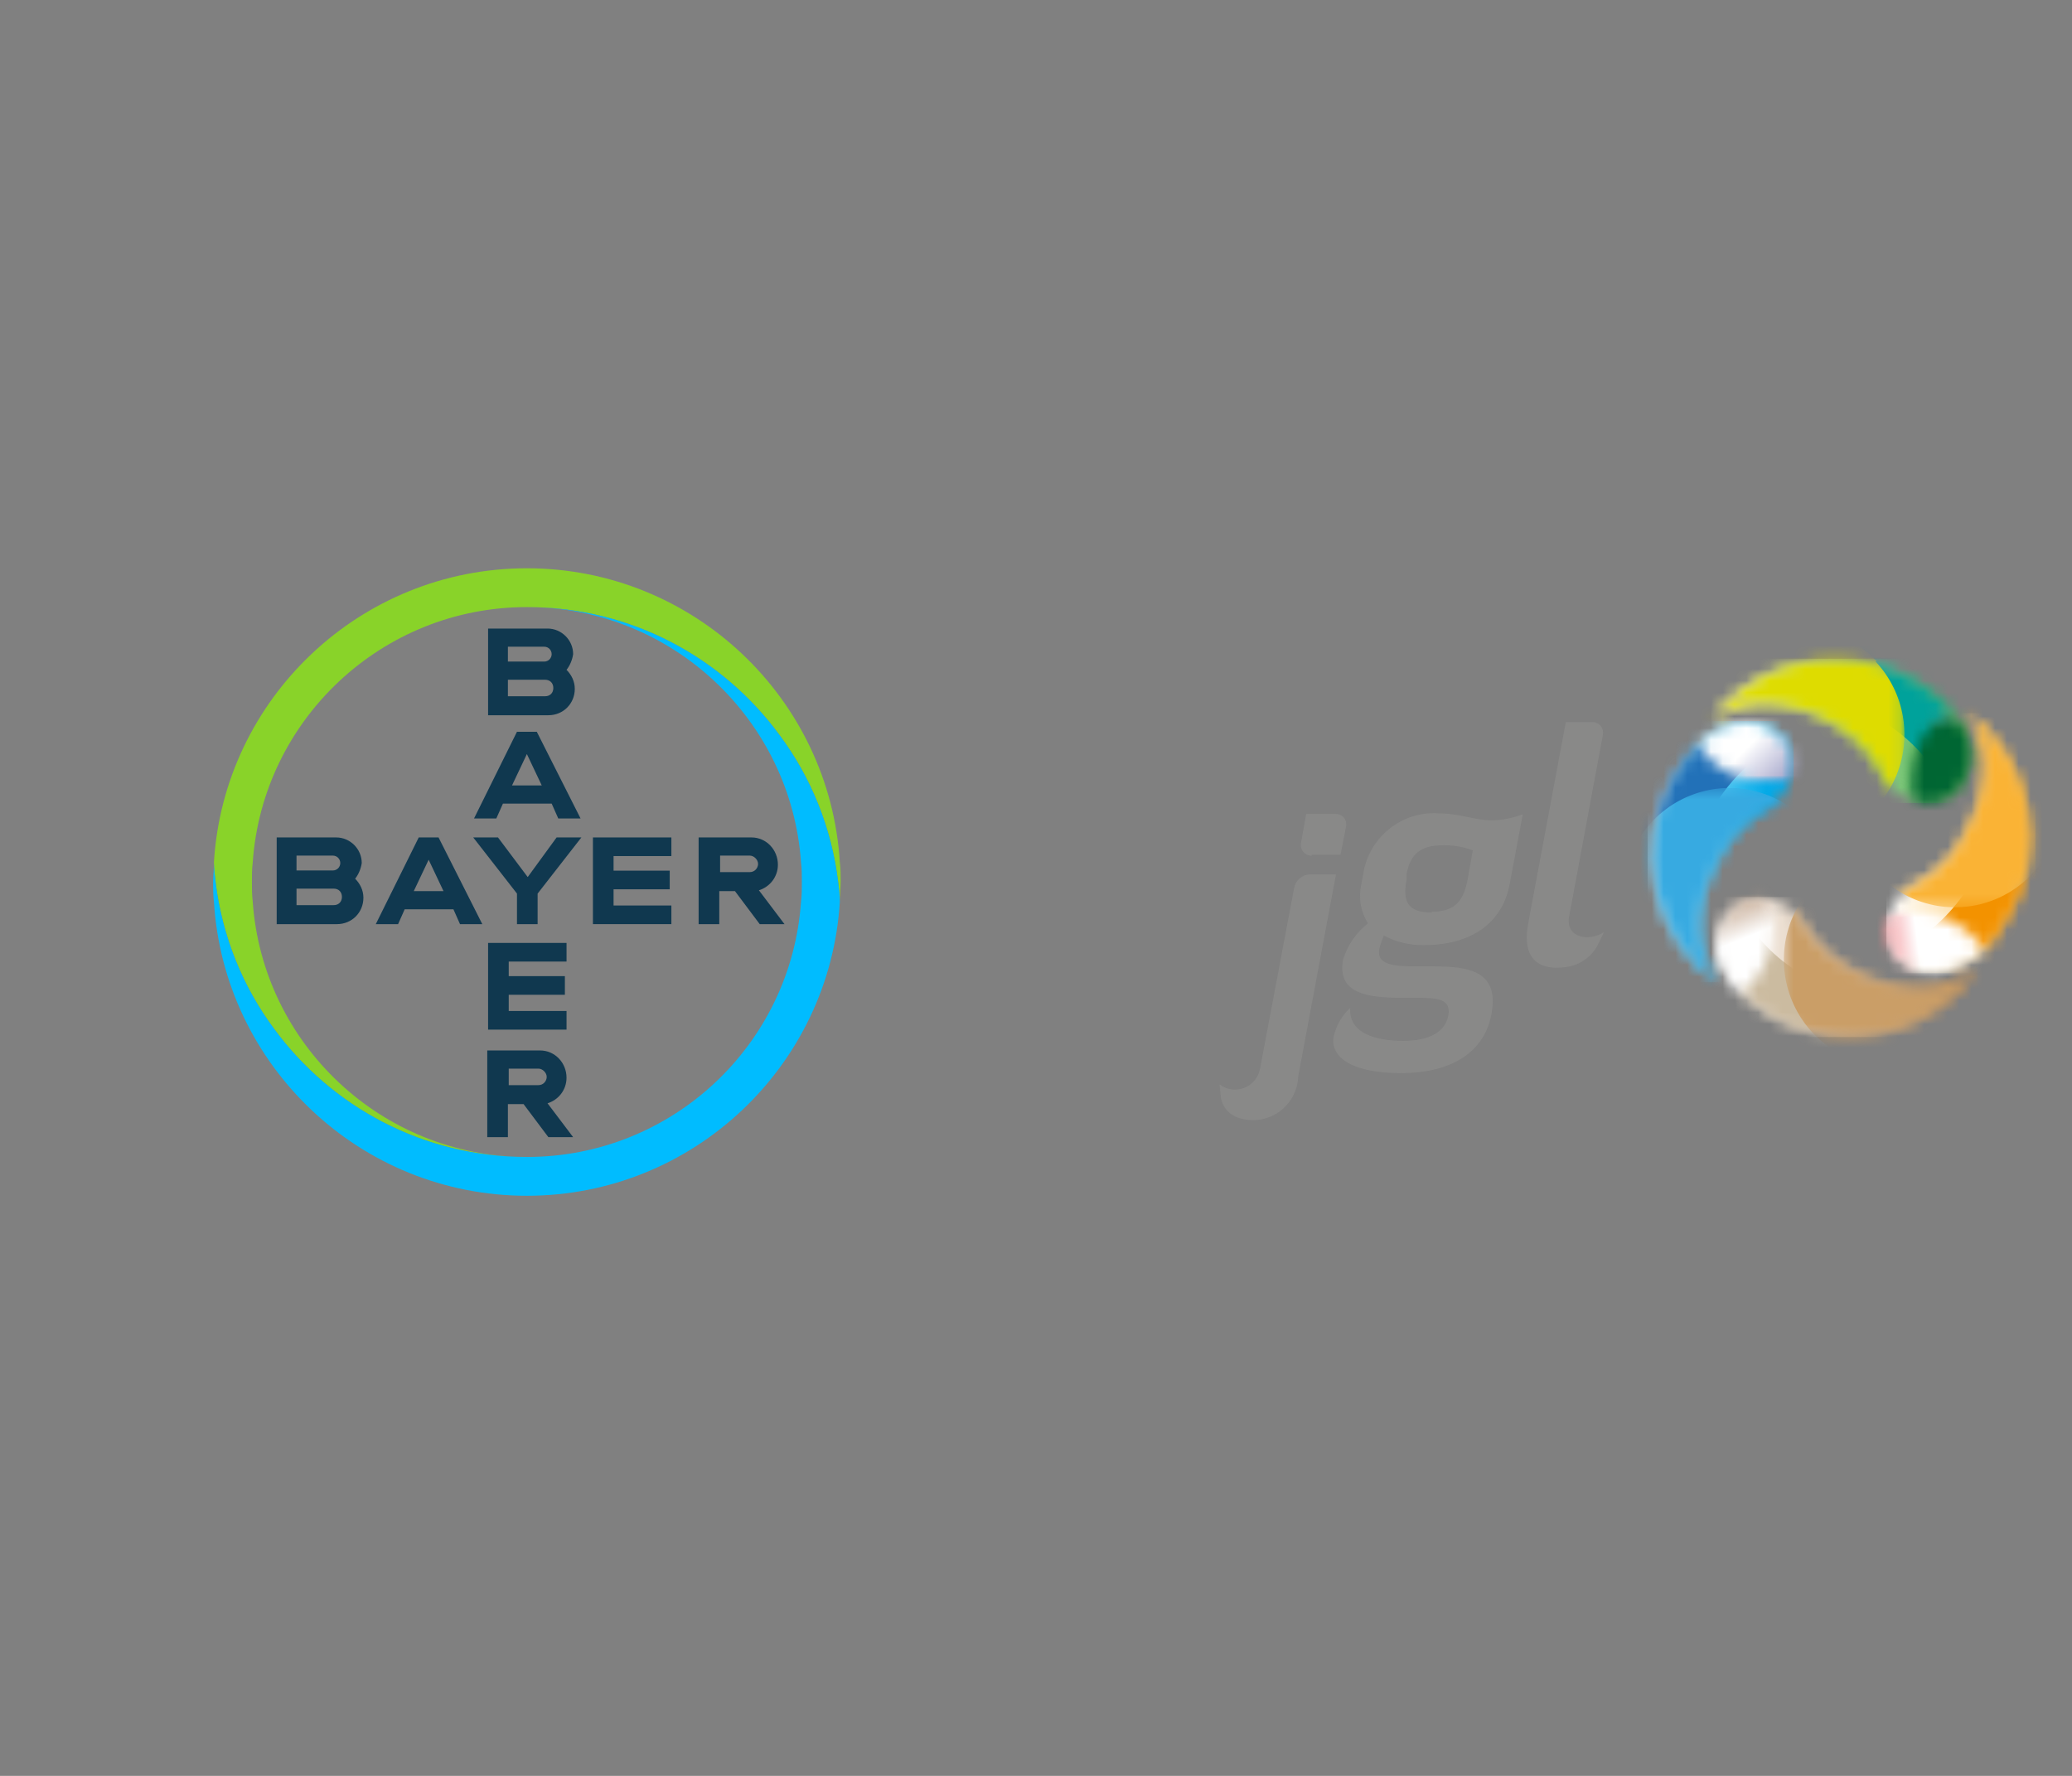 <?xml version="1.0" encoding="UTF-8"?> <svg xmlns="http://www.w3.org/2000/svg" width="175" height="150" viewBox="0 0 175 150" fill="none"><rect x="0" y="0" width="175" height="150" fill="#808080" stroke="none"/><g clip-path="url(#clip0_113_95)"><path d="M70.93 72.826C70.093 59.019 58.587 48 44.5 48C30.413 48 18.906 59.019 18.069 72.826C18.069 73.384 18.139 73.942 18.209 74.5C18.767 79.103 20.51 83.357 23.16 86.913C27.972 93.469 35.713 97.723 44.5 97.723C32.226 97.723 22.184 88.169 21.347 76.174C21.277 75.616 21.277 75.058 21.277 74.5C21.277 73.942 21.277 73.384 21.347 72.826C22.184 60.832 32.226 51.278 44.5 51.278C53.287 51.278 61.028 55.532 65.839 62.087C68.49 65.644 70.233 69.897 70.791 74.5C70.861 75.058 70.93 75.616 70.93 76.104C70.93 75.546 71 74.988 71 74.43C71 73.942 71 73.384 70.93 72.826Z" fill="#89D329"></path><path d="M18.07 76.174C18.907 89.982 30.413 101 44.5 101C58.587 101 70.094 89.982 70.931 76.174C70.931 75.616 70.861 75.058 70.791 74.5C70.233 69.897 68.49 65.644 65.84 62.087C61.028 55.532 53.287 51.278 44.5 51.278C56.774 51.278 66.816 60.832 67.653 72.826C67.723 73.384 67.723 73.942 67.723 74.5C67.723 75.058 67.723 75.616 67.653 76.174C66.816 88.238 56.774 97.723 44.5 97.723C35.713 97.723 27.972 93.469 23.161 86.913C20.511 83.357 18.767 79.103 18.209 74.5C18.14 73.942 18.07 73.384 18.07 72.896C18.07 73.454 18 74.012 18 74.57C18 75.058 18 75.616 18.07 76.174Z" fill="#00BCFF"></path><path d="M41.224 53.091V60.413H46.315C47.57 60.413 48.546 59.437 48.546 58.182C48.546 57.554 48.267 56.996 47.849 56.578C48.128 56.229 48.337 55.741 48.407 55.253C48.407 54.067 47.43 53.091 46.245 53.091H41.224ZM42.897 54.625H45.966C46.314 54.625 46.593 54.904 46.593 55.253C46.593 55.601 46.314 55.88 45.966 55.88H42.897V54.625ZM42.897 57.414H46.035C46.454 57.414 46.733 57.694 46.733 58.112C46.733 58.53 46.454 58.809 46.035 58.809H42.897V57.414Z" fill="#10384F"></path><path d="M43.663 61.808L40.037 69.13H41.92L42.478 67.875H46.593L47.15 69.13H49.033L45.337 61.808H43.663ZM44.5 63.691L45.756 66.341H43.245L44.5 63.691Z" fill="#10384F"></path><path d="M47.011 70.734H49.103L45.407 75.477V78.057H43.664V75.477L39.968 70.734H42.06L44.57 74.082L47.011 70.734Z" fill="#10384F"></path><path d="M59.006 70.734V78.057H60.749V75.267H62.074L64.166 78.057H66.258L64.097 75.198C65.003 74.919 65.701 74.082 65.701 73.036C65.701 71.781 64.724 70.734 63.469 70.734H59.006ZM60.819 72.269H63.33C63.678 72.269 64.027 72.617 64.027 72.966C64.027 73.315 63.748 73.663 63.33 73.663H60.819V72.269Z" fill="#10384F"></path><path d="M23.37 70.734V78.057H28.461C29.716 78.057 30.693 77.081 30.693 75.825C30.693 75.198 30.414 74.64 29.995 74.221C30.274 73.873 30.483 73.384 30.553 72.896C30.553 71.711 29.577 70.734 28.391 70.734H23.37ZM25.044 72.269H28.112C28.461 72.269 28.74 72.547 28.74 72.896C28.74 73.245 28.461 73.524 28.112 73.524H25.044V72.269ZM25.044 75.058H28.182C28.6 75.058 28.879 75.337 28.879 75.755C28.879 76.174 28.6 76.453 28.182 76.453H25.044V75.058Z" fill="#10384F"></path><path d="M35.366 70.734L31.739 78.057H33.622L34.18 76.802H38.295L38.852 78.057H40.735L37.039 70.734H35.366ZM36.203 72.617L37.458 75.267H34.947L36.203 72.617Z" fill="#10384F"></path><path d="M56.704 70.734V72.308H51.822V73.54H56.565V75.114H51.822V76.483H56.704V78.057H50.079V70.734H56.704Z" fill="#10384F"></path><path d="M41.153 88.727V96.049H42.897V93.26H44.222L46.314 96.049H48.406L46.244 93.19C47.151 92.911 47.848 92.074 47.848 91.028C47.848 89.773 46.872 88.727 45.617 88.727H41.153ZM42.967 90.261H45.477C45.826 90.261 46.175 90.61 46.175 90.958C46.175 91.307 45.895 91.656 45.477 91.656H42.967V90.261Z" fill="#10384F"></path><path d="M47.849 79.644V81.218H42.967V82.45H47.709V84.024H42.967V85.393H47.849V86.967H41.224V79.644H47.849Z" fill="#10384F"></path><path d="M134.466 60.989C134.605 60.985 134.743 61.013 134.87 61.072C134.996 61.13 135.108 61.217 135.195 61.326C135.283 61.435 135.344 61.563 135.374 61.699C135.405 61.836 135.403 61.978 135.37 62.114L132.529 77.404C132.185 79.221 134.208 79.567 135.478 78.724L134.896 79.913C134.45 80.704 133.718 81.293 132.852 81.557C132.852 81.557 128.16 82.963 129.064 78.031L132.249 60.989H134.466Z" fill="#898988"></path><path d="M110.619 73.857C110.306 73.871 110.007 73.988 109.769 74.192C109.531 74.396 109.368 74.674 109.306 74.982L106.422 90.273C106.354 90.636 106.195 90.975 105.96 91.259C105.724 91.542 105.421 91.761 105.078 91.893C104.735 92.025 104.364 92.067 104 92.014C103.636 91.962 103.292 91.816 103 91.592L103.129 92.781C103.205 93.156 103.379 93.503 103.632 93.788C103.886 94.073 104.21 94.285 104.571 94.404C105.137 94.6 105.742 94.66 106.336 94.58C106.929 94.499 107.496 94.279 107.99 93.939C108.484 93.598 108.891 93.145 109.18 92.618C109.468 92.09 109.629 91.502 109.65 90.9L112.836 73.857H110.619Z" fill="#898988"></path><path d="M110.791 72.192H113.223L113.675 69.878C113.713 69.742 113.718 69.598 113.69 69.46C113.662 69.321 113.601 69.191 113.512 69.081C113.424 68.971 113.31 68.884 113.181 68.827C113.052 68.77 112.912 68.745 112.771 68.753H110.318L109.887 71.176C109.858 71.31 109.859 71.449 109.891 71.583C109.923 71.717 109.985 71.842 110.072 71.948C110.159 72.054 110.269 72.139 110.394 72.196C110.518 72.254 110.654 72.282 110.791 72.279" fill="#898988"></path><path d="M115.547 78.01C115.242 77.531 115.033 76.996 114.933 76.435C114.833 75.875 114.845 75.3 114.966 74.744L115.225 73.338C115.569 71.917 116.411 70.667 117.597 69.818C118.782 68.968 120.232 68.575 121.681 68.71C123.252 68.71 124.608 69.294 125.986 69.294C126.885 69.277 127.773 69.101 128.612 68.775L127.492 74.744C126.89 77.902 124.307 79.827 120.304 79.827C119.114 79.858 117.936 79.582 116.882 79.026C116.72 79.389 116.591 79.766 116.494 80.151C116.258 81.427 117.528 81.622 119.486 81.622H120.433C123.425 81.622 126.739 81.622 125.964 85.666C125.405 88.651 122.908 90.64 118.281 90.64C114.407 90.64 112.298 89.408 112.642 87.526C112.862 86.605 113.349 85.769 114.041 85.125C113.89 87.288 116.193 87.915 118.518 87.915C120.842 87.915 122.09 87.093 122.327 85.752C122.564 84.412 121.466 84.282 119.83 84.282H118.431C115.461 84.282 112.9 83.914 113.438 81.038C113.824 79.81 114.575 78.73 115.591 77.945M120.863 77.015C123.016 77.015 123.618 75.999 123.963 74.247L124.393 71.824C123.608 71.534 122.777 71.387 121.94 71.392C120.003 71.392 119.142 72.084 118.797 73.814V74.311C118.475 76.063 118.797 77.08 120.95 77.08" fill="#898988"></path><mask id="mask0_113_95" style="mask-type:luminance" maskUnits="userSpaceOnUse" x="139" y="60" width="13" height="23"><path d="M141.525 65.271C140.608 66.733 139.991 68.364 139.711 70.069C139.43 71.774 139.49 73.517 139.889 75.198C140.619 78.324 142.445 81.081 145.033 82.963C143.656 81.081 142.192 77.339 145.485 71.889C146.476 70.25 147.899 68.917 149.596 68.04C150.144 67.664 150.598 67.165 150.923 66.584C151.248 66.002 151.434 65.353 151.468 64.687C151.483 64.037 151.315 63.396 150.984 62.838C150.653 62.279 150.172 61.826 149.596 61.53C148.944 61.141 148.201 60.932 147.444 60.924C145.442 60.924 143.354 62.46 141.589 65.25" fill="white"></path></mask><g mask="url(#mask0_113_95)"><path d="M151.49 60.903H139.157V82.963H151.49V60.903Z" fill="url(#paint0_linear_113_95)"></path></g><mask id="mask1_113_95" style="mask-type:luminance" maskUnits="userSpaceOnUse" x="139" y="60" width="13" height="23"><path d="M141.525 65.271C140.608 66.733 139.991 68.364 139.711 70.069C139.43 71.774 139.49 73.517 139.889 75.198C140.619 78.324 142.445 81.081 145.033 82.963C143.656 81.081 142.192 77.339 145.485 71.889C146.476 70.25 147.899 68.917 149.596 68.04C150.144 67.664 150.598 67.165 150.923 66.584C151.248 66.002 151.434 65.353 151.468 64.687C151.483 64.037 151.315 63.396 150.984 62.838C150.653 62.279 150.172 61.826 149.596 61.53C148.944 61.141 148.201 60.932 147.444 60.924C145.442 60.924 143.354 62.46 141.589 65.25" fill="white"></path></mask><g mask="url(#mask1_113_95)"><g style="mix-blend-mode:multiply"><mask id="mask2_113_95" style="mask-type:luminance" maskUnits="userSpaceOnUse" x="126" y="52" width="30" height="32"><path d="M155.73 52.835H126.223V83.784H155.73V52.835Z" fill="white"></path></mask><g mask="url(#mask2_113_95)"><path d="M155.708 61.248L134.035 52.835C135.735 54.683 136.909 56.957 137.433 59.418C137.957 61.879 137.811 64.437 137.012 66.822C136.213 69.207 134.789 71.332 132.891 72.973C130.992 74.614 128.689 75.712 126.223 76.15L145.829 83.806C144.285 81.819 143.303 79.45 142.988 76.949C142.673 74.447 143.036 71.907 144.039 69.596C145.042 67.285 146.648 65.289 148.687 63.82C150.726 62.351 153.122 61.462 155.622 61.248" fill="#2271B8"></path></g></g><g style="mix-blend-mode:multiply"><mask id="mask3_113_95" style="mask-type:luminance" maskUnits="userSpaceOnUse" x="137" y="66" width="19" height="19"><path d="M155.02 66.547H137.092V84.563H155.02V66.547Z" fill="white"></path></mask><g mask="url(#mask3_113_95)"><path d="M139.718 69.208C140.972 67.944 142.571 67.083 144.312 66.733C146.054 66.383 147.86 66.561 149.501 67.243C151.142 67.925 152.545 69.081 153.532 70.564C154.519 72.048 155.046 73.792 155.046 75.577C155.046 77.362 154.519 79.106 153.532 80.59C152.545 82.073 151.142 83.229 149.501 83.911C147.86 84.593 146.054 84.77 144.312 84.421C142.571 84.071 140.972 83.21 139.718 81.946C138.039 80.256 137.097 77.965 137.097 75.577C137.097 73.189 138.039 70.898 139.718 69.208Z" fill="#37AAE1"></path></g></g><g style="mix-blend-mode:multiply"><mask id="mask4_113_95" style="mask-type:luminance" maskUnits="userSpaceOnUse" x="142" y="51" width="16" height="16"><path d="M157.215 51.04H142.149V66.18H157.215V51.04Z" fill="white"></path></mask><g mask="url(#mask4_113_95)"><mask id="mask5_113_95" style="mask-type:luminance" maskUnits="userSpaceOnUse" x="142" y="51" width="16" height="16"><path d="M144.366 53.246C145.426 52.203 146.768 51.498 148.225 51.218C149.682 50.938 151.189 51.097 152.556 51.675C153.924 52.252 155.091 53.222 155.912 54.464C156.733 55.705 157.171 57.163 157.171 58.653C157.171 60.144 156.733 61.601 155.912 62.843C155.091 64.084 153.924 65.054 152.556 65.632C151.189 66.209 149.682 66.368 148.225 66.088C146.768 65.809 145.426 65.103 144.366 64.06C143.653 63.354 143.086 62.512 142.7 61.584C142.313 60.656 142.114 59.659 142.114 58.653C142.114 57.647 142.313 56.651 142.7 55.722C143.086 54.794 143.653 53.953 144.366 53.246Z" fill="white"></path></mask><g mask="url(#mask5_113_95)"><path d="M149.711 42.002L133.165 58.623L149.705 75.249L166.25 58.629L149.711 42.002Z" fill="url(#paint1_linear_113_95)"></path></g></g></g></g><mask id="mask6_113_95" style="mask-type:luminance" maskUnits="userSpaceOnUse" x="144" y="55" width="23" height="13"><path d="M144.538 60.773C145.871 59.864 147.447 59.381 149.058 59.389C151.373 59.469 153.615 60.22 155.515 61.551C157.118 62.62 158.393 64.119 159.195 65.877C159.581 66.466 160.104 66.951 160.719 67.29C161.334 67.63 162.023 67.813 162.724 67.823C163.332 67.81 163.926 67.638 164.447 67.323C164.968 67.008 165.398 66.562 165.695 66.028C167.309 63.498 165.996 60.448 162.208 57.853C160.072 56.429 157.562 55.676 154.998 55.69C152.978 55.687 150.984 56.147 149.168 57.036C147.351 57.924 145.761 59.217 144.517 60.816" fill="white"></path></mask><g mask="url(#mask6_113_95)"><path d="M167.309 55.647H144.538V67.823H167.309V55.647Z" fill="url(#paint2_linear_113_95)"></path></g><mask id="mask7_113_95" style="mask-type:luminance" maskUnits="userSpaceOnUse" x="144" y="55" width="23" height="13"><path d="M144.538 60.773C145.871 59.864 147.447 59.381 149.058 59.389C151.373 59.469 153.615 60.22 155.515 61.551C157.118 62.62 158.393 64.119 159.195 65.877C159.581 66.466 160.104 66.951 160.719 67.29C161.334 67.63 162.023 67.813 162.724 67.823C163.332 67.81 163.926 67.638 164.447 67.323C164.968 67.008 165.398 66.562 165.695 66.028C167.309 63.498 165.996 60.448 162.208 57.853C160.072 56.429 157.562 55.676 154.998 55.69C152.978 55.687 150.984 56.147 149.168 57.036C147.351 57.924 145.761 59.217 144.517 60.816" fill="white"></path></mask><g mask="url(#mask7_113_95)"><g style="mix-blend-mode:multiply"><mask id="mask8_113_95" style="mask-type:luminance" maskUnits="userSpaceOnUse" x="143" y="42" width="32" height="31"><path d="M174.841 42.065H143.677V72.192H174.841V42.065Z" fill="white"></path></mask><g mask="url(#mask8_113_95)"><path d="M165.759 72.192L174.841 50.694C172.887 52.432 170.478 53.572 167.9 53.978C165.322 54.385 162.682 54.041 160.292 52.987C158.083 52.069 156.149 50.59 154.681 48.694C153.213 46.798 152.262 44.551 151.92 42.173L143.677 61.638C145.703 60.152 148.091 59.245 150.589 59.012C153.087 58.78 155.6 59.23 157.864 60.317C160.127 61.403 162.056 63.084 163.446 65.183C164.836 67.281 165.635 69.718 165.759 72.235" fill="#00A29B"></path></g></g><g style="mix-blend-mode:multiply"><mask id="mask9_113_95" style="mask-type:luminance" maskUnits="userSpaceOnUse" x="142" y="53" width="19" height="19"><path d="M160.83 53.008H142.881V71.024H160.83V53.008Z" fill="white"></path></mask><g mask="url(#mask9_113_95)"><path d="M158.398 55.863C159.619 57.16 160.429 58.791 160.724 60.551C161.02 62.311 160.788 64.119 160.058 65.746C159.328 67.373 158.133 68.745 156.625 69.687C155.117 70.63 153.364 71.101 151.589 71.04C149.814 70.979 148.098 70.388 146.657 69.344C145.217 68.3 144.118 66.849 143.501 65.176C142.884 63.503 142.775 61.683 143.19 59.947C143.604 58.212 144.523 56.64 145.829 55.431C147.568 53.8 149.88 52.93 152.257 53.011C154.634 53.092 156.881 54.118 158.506 55.863" fill="#DEDC00"></path></g></g><g style="mix-blend-mode:multiply"><mask id="mask10_113_95" style="mask-type:luminance" maskUnits="userSpaceOnUse" x="161" y="58" width="16" height="16"><path d="M176.305 58.718H161.239V73.857H176.305V58.718Z" fill="white"></path></mask><g mask="url(#mask10_113_95)"><mask id="mask11_113_95" style="mask-type:luminance" maskUnits="userSpaceOnUse" x="161" y="58" width="16" height="16"><path d="M174.282 61.119C175.297 62.214 175.967 63.586 176.207 65.064C176.446 66.541 176.245 68.056 175.627 69.418C175.01 70.78 174.005 71.928 172.739 72.716C171.472 73.504 170.002 73.897 168.514 73.846C167.025 73.795 165.585 73.301 164.376 72.427C163.166 71.554 162.242 70.34 161.719 68.938C161.196 67.537 161.098 66.011 161.438 64.554C161.778 63.096 162.54 61.773 163.628 60.751C165.091 59.384 167.034 58.656 169.03 58.725C171.027 58.794 172.915 59.654 174.282 61.119Z" fill="white"></path></mask><g mask="url(#mask11_113_95)"><path d="M177.096 57.511L159.685 58.21L160.381 75.707L177.793 75.007L177.096 57.511Z" fill="url(#paint3_linear_113_95)"></path></g></g></g></g><mask id="mask12_113_95" style="mask-type:luminance" maskUnits="userSpaceOnUse" x="159" y="60" width="13" height="23"><path d="M165.544 71.284C164.481 72.896 162.99 74.177 161.24 74.982C160.68 75.351 160.213 75.846 159.877 76.428C159.54 77.01 159.344 77.663 159.303 78.334C159.272 78.983 159.423 79.626 159.739 80.192C160.055 80.758 160.523 81.224 161.089 81.535C161.766 81.966 162.548 82.198 163.349 82.206C164.586 82.031 165.763 81.561 166.781 80.834C167.8 80.108 168.63 79.147 169.203 78.031C170.171 76.604 170.842 74.994 171.175 73.299C171.508 71.605 171.496 69.859 171.14 68.169C170.532 65.018 168.803 62.196 166.276 60.232C167.589 62.178 168.945 65.963 165.48 71.284" fill="white"></path></mask><g mask="url(#mask12_113_95)"><path d="M171.915 60.232H159.324V82.206H171.915V60.232Z" fill="url(#paint4_linear_113_95)"></path></g><mask id="mask13_113_95" style="mask-type:luminance" maskUnits="userSpaceOnUse" x="159" y="60" width="13" height="23"><path d="M165.544 71.284C164.481 72.896 162.99 74.177 161.24 74.982C160.68 75.351 160.213 75.846 159.877 76.428C159.54 77.01 159.344 77.663 159.303 78.334C159.272 78.983 159.423 79.626 159.739 80.192C160.055 80.758 160.523 81.224 161.089 81.535C161.766 81.966 162.548 82.198 163.349 82.206C164.586 82.031 165.763 81.561 166.781 80.834C167.8 80.108 168.63 79.147 169.203 78.031C170.171 76.604 170.842 74.994 171.175 73.299C171.508 71.605 171.496 69.859 171.14 68.169C170.532 65.018 168.803 62.196 166.276 60.232C167.589 62.178 168.945 65.963 165.48 71.284" fill="white"></path></mask><g mask="url(#mask13_113_95)"><g style="mix-blend-mode:multiply"><mask id="mask14_113_95" style="mask-type:luminance" maskUnits="userSpaceOnUse" x="155" y="59" width="30" height="32"><path d="M184.979 59.367H155.02V90.684H184.979V59.367Z" fill="white"></path></mask><g mask="url(#mask14_113_95)"><path d="M155.02 81.6L176.413 90.64C174.776 88.735 173.68 86.421 173.241 83.943C172.801 81.465 173.034 78.913 173.915 76.556C174.796 74.2 176.292 72.125 178.246 70.55C180.201 68.976 182.541 67.959 185.022 67.607L165.652 59.324C167.126 61.362 168.026 63.763 168.257 66.272C168.488 68.782 168.041 71.307 166.964 73.583C165.887 75.859 164.219 77.801 162.136 79.204C160.052 80.607 157.631 81.42 155.127 81.557" fill="#F39200"></path></g></g><g style="mix-blend-mode:multiply"><mask id="mask15_113_95" style="mask-type:luminance" maskUnits="userSpaceOnUse" x="156" y="58" width="19" height="19"><path d="M174.11 58.567H156.182V76.604H174.11V58.567Z" fill="white"></path></mask><g mask="url(#mask15_113_95)"><path d="M171.269 74.182C169.976 75.405 168.352 76.216 166.601 76.512C164.85 76.807 163.051 76.574 161.431 75.842C159.812 75.11 158.445 73.911 157.504 72.398C156.563 70.885 156.09 69.126 156.144 67.342C156.198 65.559 156.778 63.831 157.809 62.379C158.84 60.926 160.277 59.814 161.938 59.183C163.599 58.551 165.409 58.429 167.138 58.831C168.868 59.234 170.441 60.143 171.656 61.443C173.281 63.188 174.151 65.509 174.075 67.897C173.998 70.286 172.981 72.546 171.247 74.182" fill="#FAB335"></path></g></g><g style="mix-blend-mode:multiply"><mask id="mask16_113_95" style="mask-type:luminance" maskUnits="userSpaceOnUse" x="153" y="76" width="16" height="17"><path d="M168.923 76.95H153.857V92.09H168.923V76.95Z" fill="white"></path></mask><g mask="url(#mask16_113_95)"><mask id="mask17_113_95" style="mask-type:luminance" maskUnits="userSpaceOnUse" x="153" y="76" width="16" height="17"><path d="M166.534 90.057C165.447 91.08 164.082 91.756 162.612 92C161.143 92.243 159.634 92.044 158.277 91.426C156.921 90.809 155.776 89.801 154.99 88.53C154.203 87.259 153.808 85.782 153.856 84.287C153.905 82.79 154.393 81.343 155.26 80.125C156.127 78.908 157.333 77.977 158.727 77.448C160.121 76.92 161.639 76.819 163.09 77.158C164.541 77.496 165.859 78.26 166.878 79.351C167.558 80.075 168.089 80.927 168.44 81.858C168.791 82.789 168.955 83.781 168.923 84.776C168.891 85.771 168.664 86.75 168.254 87.656C167.843 88.562 167.259 89.378 166.534 90.057Z" fill="white"></path></mask><g mask="url(#mask17_113_95)"><path d="M169.456 74.053L150.948 76.439L153.322 95.037L171.831 92.651L169.456 74.053Z" fill="url(#paint5_linear_113_95)"></path></g></g></g></g><mask id="mask18_113_95" style="mask-type:luminance" maskUnits="userSpaceOnUse" x="145" y="75" width="22" height="13"><path d="M145.614 77.664C144.129 80.281 145.614 83.265 149.445 85.666C151.467 86.908 153.79 87.566 156.16 87.569C158.267 87.546 160.339 87.025 162.208 86.048C164.078 85.071 165.692 83.666 166.921 81.946C165.521 82.991 163.822 83.553 162.078 83.547C159.887 83.463 157.756 82.799 155.902 81.622C154.314 80.661 153.007 79.296 152.114 77.664C151.717 77.112 151.197 76.662 150.595 76.35C149.993 76.038 149.326 75.873 148.649 75.869C148.029 75.866 147.42 76.031 146.886 76.347C146.352 76.663 145.912 77.118 145.614 77.664Z" fill="white"></path></mask><g mask="url(#mask18_113_95)"><path d="M167.007 75.761H144.129V87.591H167.007V75.761Z" fill="url(#paint6_linear_113_95)"></path></g><mask id="mask19_113_95" style="mask-type:luminance" maskUnits="userSpaceOnUse" x="145" y="75" width="22" height="13"><path d="M145.614 77.664C144.129 80.281 145.614 83.265 149.445 85.666C151.467 86.908 153.79 87.566 156.16 87.569C158.267 87.546 160.339 87.025 162.208 86.048C164.078 85.071 165.692 83.666 166.921 81.946C165.521 82.991 163.822 83.553 162.078 83.547C159.887 83.463 157.756 82.799 155.902 81.622C154.314 80.661 153.007 79.296 152.114 77.664C151.717 77.112 151.197 76.662 150.595 76.35C149.993 76.038 149.326 75.873 148.649 75.869C148.029 75.866 147.42 76.031 146.886 76.347C146.352 76.663 145.912 77.118 145.614 77.664Z" fill="white"></path></mask><g mask="url(#mask19_113_95)"><g style="mix-blend-mode:multiply"><mask id="mask20_113_95" style="mask-type:luminance" maskUnits="userSpaceOnUse" x="137" y="71" width="31" height="31"><path d="M167.825 71.543H137.177V101H167.825V71.543Z" fill="white"></path></mask><g mask="url(#mask20_113_95)"><path d="M145.291 71.543L137.22 93.43C139.041 91.703 141.29 90.499 143.733 89.945C146.175 89.391 148.722 89.506 151.104 90.28C153.487 91.054 155.619 92.457 157.277 94.343C158.935 96.229 160.058 98.528 160.528 101L167.867 81.103C165.912 82.678 163.569 83.692 161.086 84.039C158.604 84.385 156.074 84.051 153.765 83.072C151.456 82.092 149.454 80.504 147.97 78.475C146.485 76.445 145.575 74.05 145.334 71.543" fill="#CBBBA0"></path></g></g><g style="mix-blend-mode:multiply"><mask id="mask21_113_95" style="mask-type:luminance" maskUnits="userSpaceOnUse" x="150" y="72" width="19" height="19"><path d="M168.6 72.062H150.672V90.078H168.6V72.062Z" fill="white"></path></mask><g mask="url(#mask21_113_95)"><path d="M153.384 87.526C152.11 86.283 151.231 84.688 150.86 82.943C150.488 81.198 150.64 79.381 151.297 77.723C151.953 76.064 153.084 74.639 154.547 73.627C156.01 72.615 157.738 72.062 159.514 72.038C161.29 72.014 163.033 72.519 164.522 73.491C166.012 74.463 167.181 75.856 167.882 77.496C168.583 79.136 168.784 80.948 168.46 82.702C168.136 84.457 167.301 86.076 166.061 87.353C164.401 89.063 162.134 90.041 159.758 90.073C157.381 90.106 155.089 89.19 153.384 87.526Z" fill="#CA9E67"></path></g></g><g style="mix-blend-mode:multiply"><mask id="mask22_113_95" style="mask-type:luminance" maskUnits="userSpaceOnUse" x="134" y="70" width="16" height="16"><path d="M149.897 70.462H134.831V85.601H149.897V70.462Z" fill="white"></path></mask><g mask="url(#mask22_113_95)"><mask id="mask23_113_95" style="mask-type:luminance" maskUnits="userSpaceOnUse" x="134" y="70" width="16" height="16"><path d="M137.091 83.439C136.025 82.393 135.291 81.053 134.983 79.588C134.675 78.123 134.806 76.6 135.359 75.21C135.913 73.82 136.864 72.626 138.093 71.779C139.321 70.933 140.772 70.471 142.262 70.453C143.751 70.435 145.213 70.861 146.462 71.678C147.71 72.494 148.69 73.664 149.277 75.04C149.864 76.416 150.031 77.936 149.759 79.408C149.486 80.88 148.785 82.237 147.744 83.309C147.053 84.02 146.23 84.588 145.32 84.98C144.411 85.371 143.434 85.579 142.444 85.591C141.455 85.603 140.473 85.419 139.555 85.05C138.636 84.681 137.799 84.133 137.091 83.439Z" fill="white"></path></mask><g mask="url(#mask23_113_95)"><path d="M148.335 63.92L128.308 72.015L136.363 92.14L156.39 84.046L148.335 63.92Z" fill="url(#paint7_linear_113_95)"></path></g></g></g></g></g><defs><linearGradient id="paint0_linear_113_95" x1="137.591" y1="70.167" x2="149.182" y2="70.167" gradientUnits="userSpaceOnUse"><stop stop-color="white"></stop><stop offset="1" stop-color="#00AAE9"></stop></linearGradient><linearGradient id="paint1_linear_113_95" x1="148.629" y1="55.56" x2="159.087" y2="65.967" gradientUnits="userSpaceOnUse"><stop stop-color="white"></stop><stop offset="0.31" stop-color="white"></stop><stop offset="1" stop-color="#2D2E84"></stop></linearGradient><linearGradient id="paint2_linear_113_95" x1="146.181" y1="62.834" x2="167.526" y2="62.834" gradientUnits="userSpaceOnUse"><stop stop-color="white"></stop><stop offset="1" stop-color="#3AAA35"></stop></linearGradient><linearGradient id="paint3_linear_113_95" x1="168.739" y1="54.25" x2="169.032" y2="61.532" gradientUnits="userSpaceOnUse"><stop stop-color="white"></stop><stop offset="0.31" stop-color="white"></stop><stop offset="1" stop-color="#006633"></stop></linearGradient><linearGradient id="paint4_linear_113_95" x1="159.734" y1="72.161" x2="172.642" y2="72.161" gradientUnits="userSpaceOnUse"><stop stop-color="white"></stop><stop offset="1" stop-color="#FAB335"></stop></linearGradient><linearGradient id="paint5_linear_113_95" x1="152.296" y1="84.097" x2="166.9" y2="82.23" gradientUnits="userSpaceOnUse"><stop stop-color="#E30613"></stop><stop offset="0.23" stop-color="#E30613"></stop><stop offset="0.69" stop-color="white"></stop><stop offset="1" stop-color="white"></stop></linearGradient><linearGradient id="paint6_linear_113_95" x1="145.119" y1="81.263" x2="166.578" y2="81.263" gradientUnits="userSpaceOnUse"><stop stop-color="white"></stop><stop offset="1" stop-color="#B2804A"></stop></linearGradient><linearGradient id="paint7_linear_113_95" x1="140.663" y1="70.823" x2="145.15" y2="81.925" gradientUnits="userSpaceOnUse"><stop stop-color="#946137"></stop><stop offset="0.37" stop-color="#946137"></stop><stop offset="0.86" stop-color="white"></stop><stop offset="1" stop-color="white"></stop></linearGradient><clipPath id="clip0_113_95"><rect width="175" height="150" fill="white"></rect></clipPath></defs></svg> 
